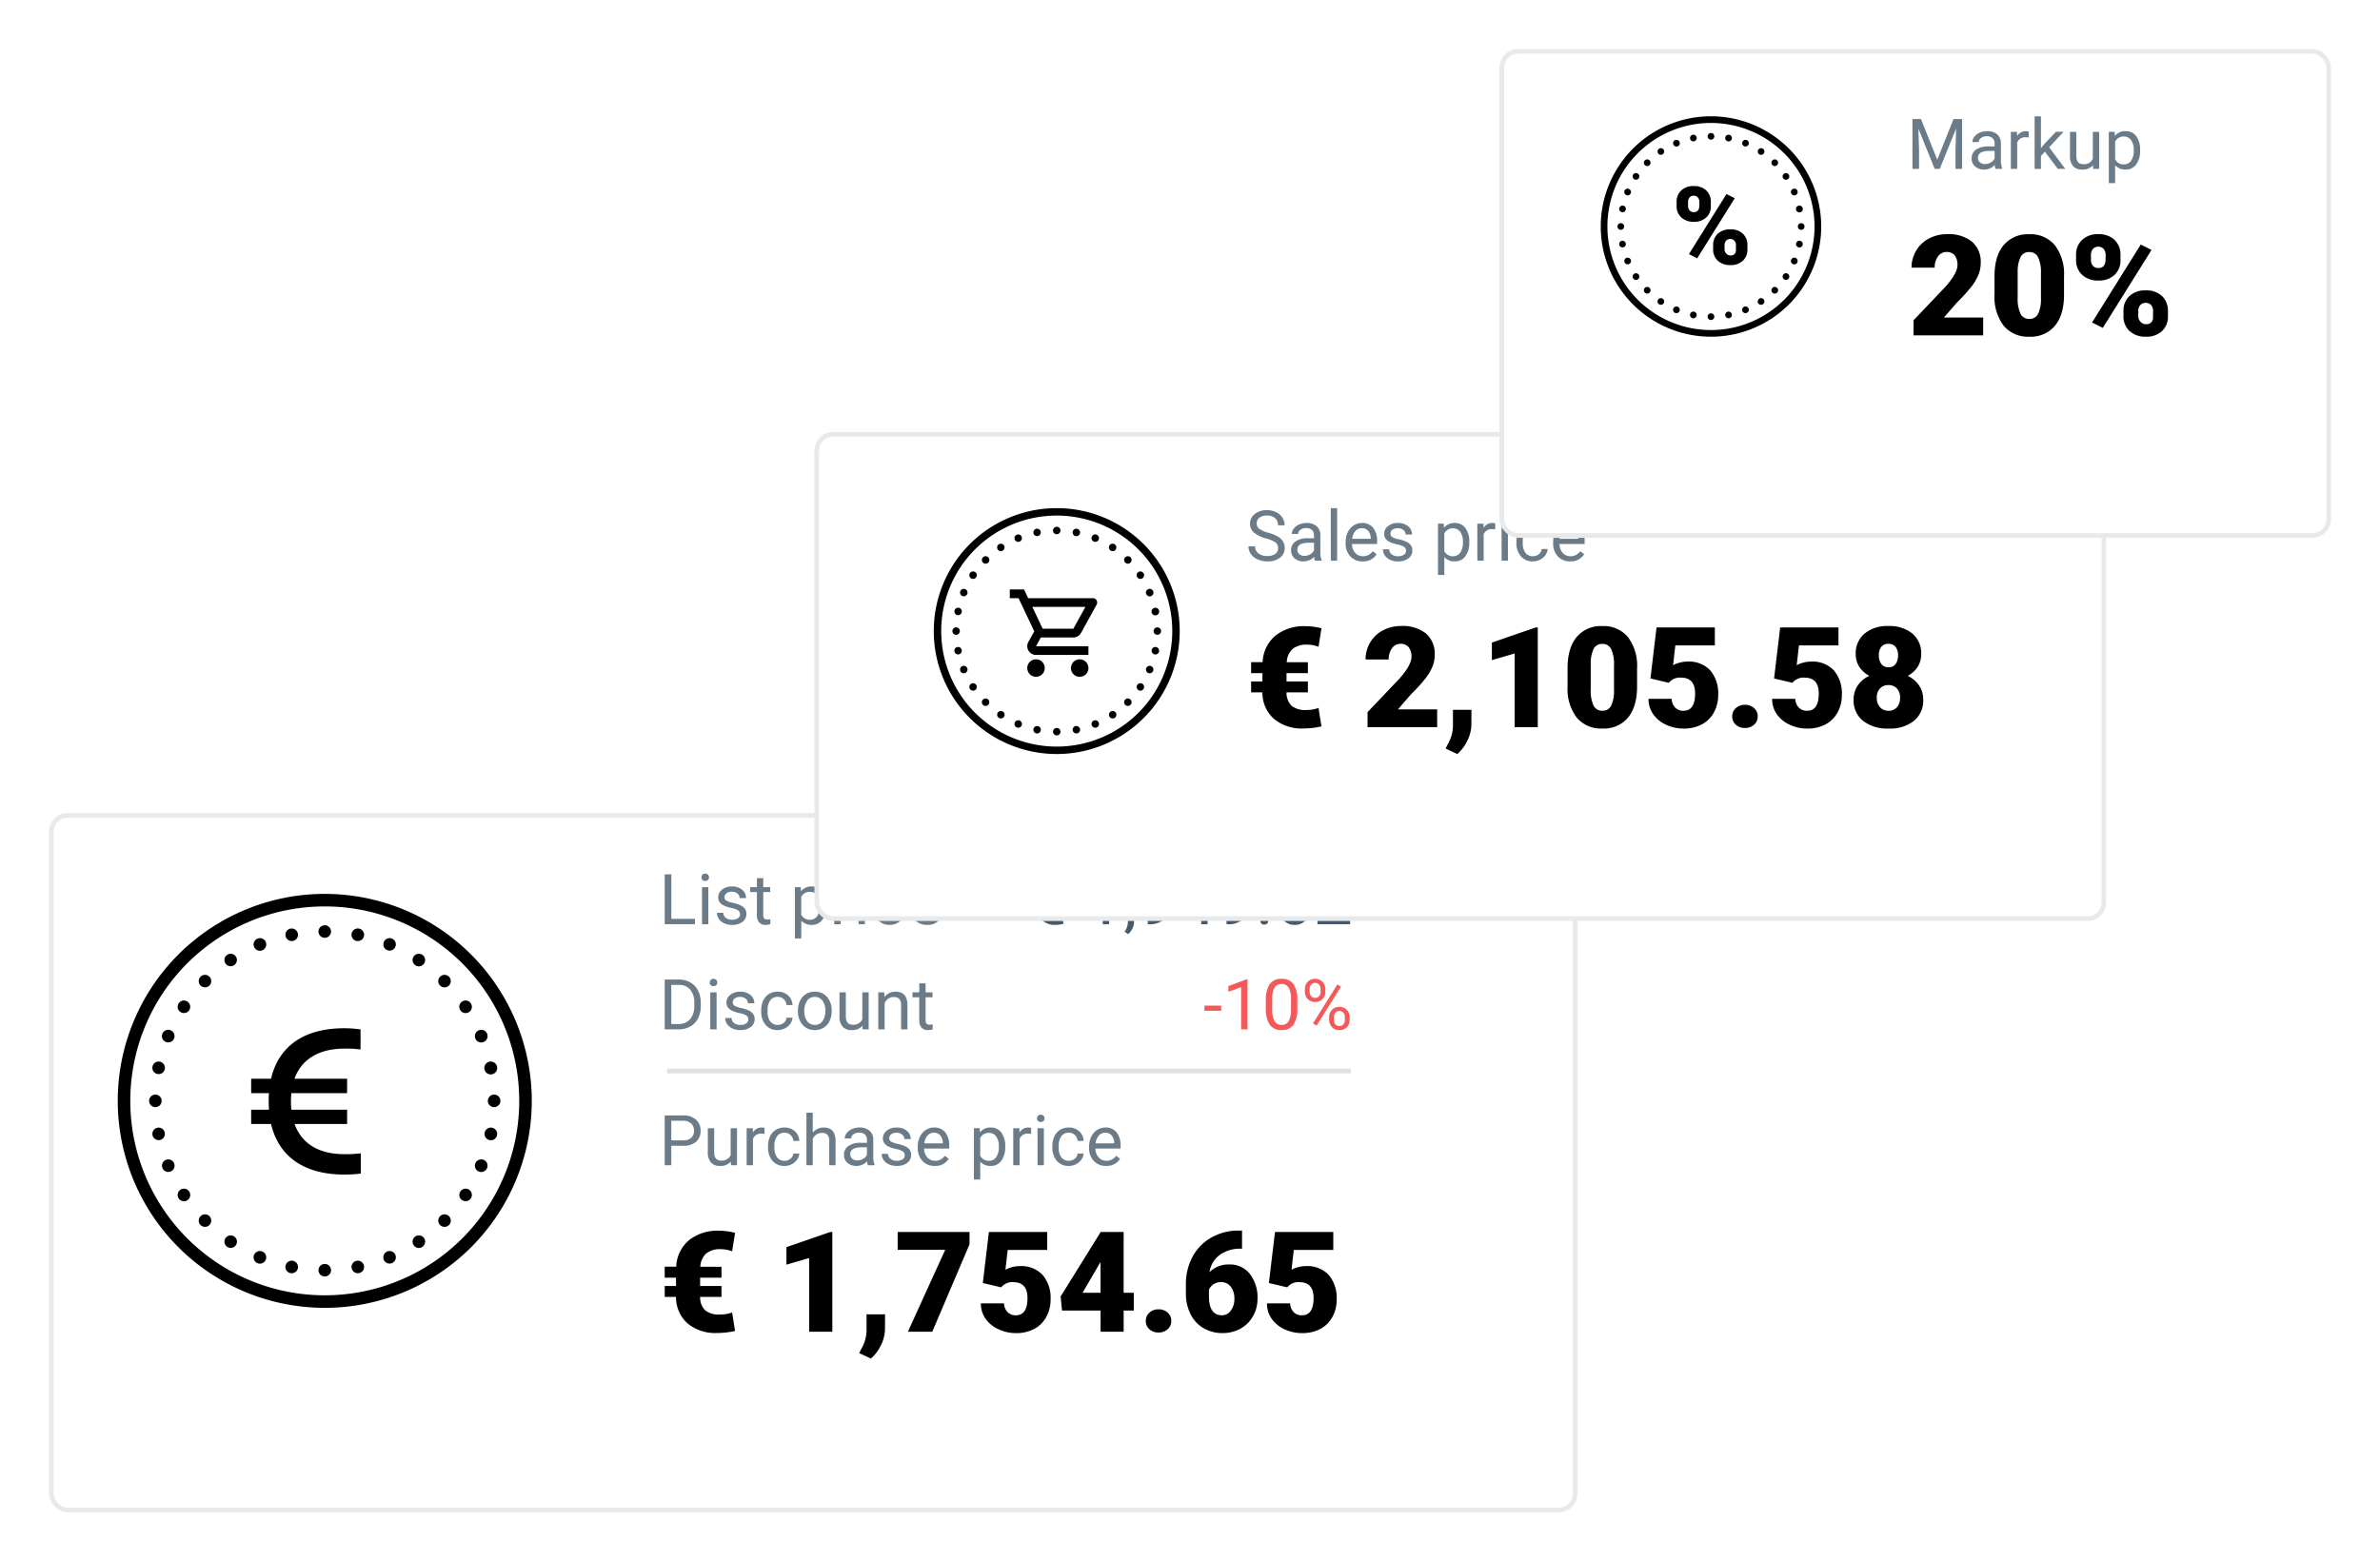 <?xml version="1.0" encoding="UTF-8"?>
<svg xmlns="http://www.w3.org/2000/svg" xmlns:xlink="http://www.w3.org/1999/xlink" width="510.213" height="334.76" viewBox="0 0 510.213 334.76">
  <defs>
    <style>.a{fill:#fff;stroke:rgba(72,90,106,0.13);}.b,.c{fill:#485a6a;}.c{opacity:0.8;}.d{fill:#f55858;}.e,.f{fill:none;}.e{stroke:#dce1e3;}.g{stroke:none;}.h{filter:url(#e);}.i{filter:url(#c);}.j{filter:url(#a);}</style>
    <filter id="a" x="0" y="163.831" width="348.678" height="170.929" filterUnits="userSpaceOnUse">
      <feOffset dx="7" dy="10"></feOffset>
      <feGaussianBlur stdDeviation="3.5" result="b"></feGaussianBlur>
      <feFlood flood-color="#485a6a" flood-opacity="0.149"></feFlood>
      <feComposite operator="in" in2="b"></feComposite>
      <feComposite in="SourceGraphic"></feComposite>
    </filter>
    <filter id="c" x="164.095" y="82.136" width="297.932" height="125.819" filterUnits="userSpaceOnUse">
      <feOffset dx="7" dy="10"></feOffset>
      <feGaussianBlur stdDeviation="3.5" result="d"></feGaussianBlur>
      <feFlood flood-color="#485a6a" flood-opacity="0.149"></feFlood>
      <feComposite operator="in" in2="d"></feComposite>
      <feComposite in="SourceGraphic"></feComposite>
    </filter>
    <filter id="e" x="310.953" y="0" width="199.26" height="125.822" filterUnits="userSpaceOnUse">
      <feOffset dx="7" dy="10"></feOffset>
      <feGaussianBlur stdDeviation="3.5" result="f"></feGaussianBlur>
      <feFlood flood-color="#485a6a" flood-opacity="0.149"></feFlood>
      <feComposite operator="in" in2="f"></feComposite>
      <feComposite in="SourceGraphic"></feComposite>
    </filter>
  </defs>
  <g transform="translate(3.5 0.5)">
    <g transform="translate(0 163.831)">
      <g class="j" transform="matrix(1, 0, 0, 1, -3.5, -164.33)">
        <g class="a" transform="translate(3.5 164.33)">
          <rect class="g" width="327.678" height="149.929" rx="4"></rect>
          <rect class="f" x="0.5" y="0.5" width="326.678" height="148.929" rx="3.5"></rect>
        </g>
      </g>
      <g transform="translate(42.288 21.614)">
        <g transform="translate(97.124 1.38)">
          <path d="M-142.484-8.85h-4.581A3.972,3.972,0,0,0-146.015-6a4.615,4.615,0,0,0,3.223.921,7.08,7.08,0,0,0,2.584-.441l.631,3.963a17.448,17.448,0,0,1-3.862.442,9.278,9.278,0,0,1-6.321-2.056,7.488,7.488,0,0,1-2.474-5.682h-2.423V-11.2h2.423v-1.777h-2.423v-2.349h2.467a7.815,7.815,0,0,1,2.731-5.682,9.793,9.793,0,0,1,6.475-2.041,14.339,14.339,0,0,1,3.407.455l-.631,3.965a6.578,6.578,0,0,0-2.452-.455,4.636,4.636,0,0,0-3.1.918,4.1,4.1,0,0,0-1.263,2.841h4.537v2.349h-4.581V-11.2h4.581Zm23.758,7.459h-4.963v-15.8l-4.875,1.424v-3.759l9.383-3.245h.455Zm8.267,5.756-2.5-1.175.5-1a8.143,8.143,0,0,0,1.072-3.641V-5.12h3.965l-.015,3.186A7.965,7.965,0,0,1-108.3,1.5,8.73,8.73,0,0,1-110.459,4.365Zm21.144-24.492L-97.3-1.391h-5.227l8-17.561h-10.19V-22.77h15.4Zm2.849,8.293L-85.16-22.77h12.5v3.847h-8.472l-.485,4.247a5.836,5.836,0,0,1,1.388-.546,6.331,6.331,0,0,1,1.681-.236,6.272,6.272,0,0,1,4.9,1.887,7.6,7.6,0,0,1,1.711,5.293,7.587,7.587,0,0,1-.918,3.722,6.308,6.308,0,0,1-2.577,2.562,8.136,8.136,0,0,1-3.92.9,8.754,8.754,0,0,1-3.774-.829A6.77,6.77,0,0,1-85.894-4.2a5.526,5.526,0,0,1-.984-3.264h4.963A2.807,2.807,0,0,0-81.166-5.6a2.377,2.377,0,0,0,1.777.689q2.5,0,2.5-3.693,0-3.414-3.054-3.414a3.048,3.048,0,0,0-2.584,1.114Zm30.189,2.088H-54.1v3.818h-2.173v4.537h-4.948V-5.928h-8.267l-.294-3.025,8.56-13.773v-.044h4.948Zm-8.8,0h3.847v-6.578l-.308.5Zm16.284,3.553a2.817,2.817,0,0,1,1.953.7,2.288,2.288,0,0,1,.778,1.784,2.288,2.288,0,0,1-.778,1.784,2.817,2.817,0,0,1-1.953.7,2.793,2.793,0,0,1-1.96-.7,2.3,2.3,0,0,1-.771-1.777,2.3,2.3,0,0,1,.771-1.777A2.793,2.793,0,0,1-48.789-6.192Zm17.9-16.886v3.891h-.22a7.429,7.429,0,0,0-4.559,1.329,5.611,5.611,0,0,0-2.2,3.693,5.786,5.786,0,0,1,4.229-1.645,5.4,5.4,0,0,1,4.42,2.026,8.173,8.173,0,0,1,1.645,5.315,7.484,7.484,0,0,1-.962,3.744A6.863,6.863,0,0,1-31.22-2.059a7.721,7.721,0,0,1-3.825.962,7.98,7.98,0,0,1-4.067-1.035A7.117,7.117,0,0,1-41.9-5.091,9.743,9.743,0,0,1-42.93-9.525v-1.982a12.342,12.342,0,0,1,1.417-5.939,10.272,10.272,0,0,1,4.045-4.133,11.566,11.566,0,0,1,5.829-1.5Zm-4.464,11.057A2.831,2.831,0,0,0-37-11.566a2.89,2.89,0,0,0-.984,1.116v1.483q0,4.053,2.8,4.053A2.275,2.275,0,0,0-33.29-5.928a4.129,4.129,0,0,0,.756-2.54,4.053,4.053,0,0,0-.771-2.562A2.466,2.466,0,0,0-35.353-12.021Zm10.22.188,1.307-10.936h12.5v3.847H-19.8l-.485,4.247a5.836,5.836,0,0,1,1.388-.546,6.331,6.331,0,0,1,1.681-.236,6.272,6.272,0,0,1,4.9,1.887,7.6,7.6,0,0,1,1.711,5.293,7.587,7.587,0,0,1-.918,3.722,6.308,6.308,0,0,1-2.577,2.562,8.136,8.136,0,0,1-3.92.9A8.754,8.754,0,0,1-21.8-1.926,6.77,6.77,0,0,1-24.561-4.2a5.526,5.526,0,0,1-.984-3.264h4.963A2.807,2.807,0,0,0-19.833-5.6a2.377,2.377,0,0,0,1.777.689q2.5,0,2.5-3.693,0-3.414-3.054-3.414A3.048,3.048,0,0,0-21.2-10.908Z" transform="translate(154.244 99.604)"></path>
          <path class="b" d="M-67.925-4.667h-2.819a3.387,3.387,0,0,0,.69,2.2,2.334,2.334,0,0,0,1.872.769,5.029,5.029,0,0,0,1.6-.25l.147,1.181A7.2,7.2,0,0,1-68.2-.548a3.814,3.814,0,0,1-2.867-1.076,4.331,4.331,0,0,1-1.09-3.043h-1.307v-.91h1.307V-6.583h-1.307V-7.5h1.307a4.288,4.288,0,0,1,1.12-2.977,3.809,3.809,0,0,1,2.83-1.054,8.052,8.052,0,0,1,1.769.226l-.147,1.184a5.232,5.232,0,0,0-1.608-.257,2.325,2.325,0,0,0-1.854.747A3.318,3.318,0,0,0-70.737-7.5h2.812v.918h-2.819v1.006h2.819ZM-56.641-.695h-1.366V-9.747l-2.738,1.006V-9.975l3.891-1.461h.213Zm4.075,2.129-.771-.529a3.543,3.543,0,0,0,.719-1.982V-2.3h1.329v1.065A3.344,3.344,0,0,1-51.652.245,3.472,3.472,0,0,1-52.566,1.434Zm8.061-6.828a3.323,3.323,0,0,1-1.017.815,2.759,2.759,0,0,1-1.3.308,2.848,2.848,0,0,1-1.612-.455A2.959,2.959,0,0,1-49.49-6.007a4.368,4.368,0,0,1-.374-1.824,4.45,4.45,0,0,1,.407-1.931A2.993,2.993,0,0,1-48.3-11.076a3.3,3.3,0,0,1,1.747-.455,2.985,2.985,0,0,1,2.5,1.186,5.172,5.172,0,0,1,.914,3.234v.4A6.91,6.91,0,0,1-44.373-2.16,4.739,4.739,0,0,1-48.1-.688h-.264V-1.84h.286a3.739,3.739,0,0,0,2.584-.875A3.757,3.757,0,0,0-44.505-5.394Zm-2.092,0a2.1,2.1,0,0,0,1.259-.418A2.467,2.467,0,0,0-44.5-6.847v-.543a3.738,3.738,0,0,0-.58-2.173,1.731,1.731,0,0,0-1.468-.837,1.744,1.744,0,0,0-1.439.686,2.832,2.832,0,0,0-.543,1.81A2.947,2.947,0,0,0-48-6.1,1.662,1.662,0,0,0-46.6-5.394Zm11.064,1.109h1.483v1.109h-1.483V-.695H-36.9V-3.176h-4.868v-.8l4.787-7.408h1.446Zm-4.691,0H-36.9V-9.527l-.162.294Zm12.606-1.109a3.323,3.323,0,0,1-1.017.815,2.759,2.759,0,0,1-1.3.308,2.848,2.848,0,0,1-1.612-.455A2.959,2.959,0,0,1-32.6-6.007a4.367,4.367,0,0,1-.374-1.824,4.45,4.45,0,0,1,.407-1.931,2.993,2.993,0,0,1,1.156-1.314,3.3,3.3,0,0,1,1.747-.455,2.985,2.985,0,0,1,2.5,1.186,5.172,5.172,0,0,1,.914,3.234v.4A6.91,6.91,0,0,1-27.487-2.16,4.739,4.739,0,0,1-31.209-.688h-.264V-1.84h.286A3.739,3.739,0,0,0-28.6-2.716,3.757,3.757,0,0,0-27.619-5.394Zm-2.092,0a2.1,2.1,0,0,0,1.259-.418,2.467,2.467,0,0,0,.841-1.035v-.543a3.738,3.738,0,0,0-.58-2.173A1.731,1.731,0,0,0-29.66-10.4a1.744,1.744,0,0,0-1.439.686,2.832,2.832,0,0,0-.543,1.81,2.947,2.947,0,0,0,.525,1.8A1.662,1.662,0,0,0-29.712-5.394Zm5.5,3.987A.851.851,0,0,1-24-1.994a.8.8,0,0,1,.628-.235.821.821,0,0,1,.635.235.833.833,0,0,1,.217.587.788.788,0,0,1-.217.565.836.836,0,0,1-.635.228A.811.811,0,0,1-24-.842.8.8,0,0,1-24.213-1.407Zm9.118-9.985v1.153h-.25a3.576,3.576,0,0,0-2.526.94,3.91,3.91,0,0,0-1.087,2.562,2.9,2.9,0,0,1,2.305-.969,2.772,2.772,0,0,1,2.228.984,3.8,3.8,0,0,1,.833,2.54,3.783,3.783,0,0,1-.9,2.643A3.1,3.1,0,0,1-16.9-.548a3.051,3.051,0,0,1-2.489-1.178,4.67,4.67,0,0,1-.954-3.036v-.521a7.037,7.037,0,0,1,1.259-4.511,4.624,4.624,0,0,1,3.748-1.6Zm-1.784,4.816a2.167,2.167,0,0,0-1.285.418,2.181,2.181,0,0,0-.815,1.05v.5a3.507,3.507,0,0,0,.595,2.129,1.782,1.782,0,0,0,1.483.808,1.727,1.727,0,0,0,1.443-.675,2.8,2.8,0,0,0,.525-1.769,2.8,2.8,0,0,0-.532-1.78A1.706,1.706,0,0,0-16.878-6.576Zm11.9,5.881h-7v-.976l3.7-4.111A8.791,8.791,0,0,0-7.147-7.3a2.53,2.53,0,0,0,.312-1.208,1.918,1.918,0,0,0-.507-1.373,1.771,1.771,0,0,0-1.351-.536,2.1,2.1,0,0,0-1.575.576,2.2,2.2,0,0,0-.562,1.6h-1.358a3.153,3.153,0,0,1,.951-2.386,3.525,3.525,0,0,1,2.544-.91,3.387,3.387,0,0,1,2.357.782,2.667,2.667,0,0,1,.866,2.081q0,1.578-2.012,3.759L-10.344-1.8h5.367Z" transform="translate(151.496 11.531)"></path>
          <path class="c" d="M2.737-1.848H7.8V-.695H1.32v-10.69H2.737ZM10.674-.695H9.315V-8.639h1.358ZM9.205-10.746a.811.811,0,0,1,.2-.558.758.758,0,0,1,.6-.228.77.77,0,0,1,.6.228.8.8,0,0,1,.206.558.776.776,0,0,1-.206.551.784.784,0,0,1-.6.22.772.772,0,0,1-.6-.22A.784.784,0,0,1,9.205-10.746ZM17.472-2.8a1,1,0,0,0-.415-.855,3.993,3.993,0,0,0-1.446-.525,6.838,6.838,0,0,1-1.637-.529,2.329,2.329,0,0,1-.9-.734,1.756,1.756,0,0,1-.29-1.013,2.061,2.061,0,0,1,.826-1.652,3.226,3.226,0,0,1,2.111-.675,3.319,3.319,0,0,1,2.192.7A2.215,2.215,0,0,1,18.757-6.3H17.391a1.226,1.226,0,0,0-.474-.962,1.774,1.774,0,0,0-1.193-.4,1.857,1.857,0,0,0-1.16.323,1.017,1.017,0,0,0-.418.844.824.824,0,0,0,.389.742,4.788,4.788,0,0,0,1.406.477,7.326,7.326,0,0,1,1.648.543,2.4,2.4,0,0,1,.936.76,1.868,1.868,0,0,1,.3,1.083,2.033,2.033,0,0,1-.852,1.707,3.572,3.572,0,0,1-2.21.642A4,4,0,0,1,14.08-.886a2.746,2.746,0,0,1-1.149-.943,2.274,2.274,0,0,1-.415-1.31h1.358a1.406,1.406,0,0,0,.547,1.083,2.122,2.122,0,0,0,1.347.4,2.19,2.19,0,0,0,1.237-.312A.959.959,0,0,0,17.472-2.8Zm4.97-7.76v1.924h1.483v1.05H22.442v4.932a1.1,1.1,0,0,0,.2.717.834.834,0,0,0,.675.239,3.288,3.288,0,0,0,.646-.088V-.694a3.961,3.961,0,0,1-1.043.146A1.692,1.692,0,0,1,21.547-1.1a2.366,2.366,0,0,1-.463-1.564V-7.589H19.638v-1.05h1.446v-1.924Zm13.5,5.983a4.757,4.757,0,0,1-.83,2.922A2.659,2.659,0,0,1,32.868-.548a2.913,2.913,0,0,1-2.276-.918V2.359H29.233v-11h1.241l.066.881a2.8,2.8,0,0,1,2.305-1.028,2.709,2.709,0,0,1,2.265,1.079,4.808,4.808,0,0,1,.833,3Zm-1.358-.154a3.51,3.51,0,0,0-.573-2.122,1.845,1.845,0,0,0-1.571-.778,2,2,0,0,0-1.85,1.094v3.8a2,2,0,0,0,1.865,1.087,1.836,1.836,0,0,0,1.553-.775A3.831,3.831,0,0,0,34.586-4.733ZM41.509-7.42a4.07,4.07,0,0,0-.668-.051,1.79,1.79,0,0,0-1.813,1.138V-.695H37.669V-8.639h1.322l.022.918a2.115,2.115,0,0,1,1.894-1.065,1.388,1.388,0,0,1,.6.1ZM44.233-.695H42.874V-8.639h1.358ZM42.764-10.746a.811.811,0,0,1,.2-.558.758.758,0,0,1,.6-.228.77.77,0,0,1,.6.228.8.8,0,0,1,.206.558.776.776,0,0,1-.206.551.784.784,0,0,1-.6.22.772.772,0,0,1-.6-.22A.784.784,0,0,1,42.764-10.746Zm6.828,9.089a1.956,1.956,0,0,0,1.27-.441,1.55,1.55,0,0,0,.6-1.1h1.285a2.463,2.463,0,0,1-.47,1.3,3.1,3.1,0,0,1-1.156.984,3.336,3.336,0,0,1-1.531.367,3.272,3.272,0,0,1-2.581-1.083,4.313,4.313,0,0,1-.958-2.962v-.228a4.782,4.782,0,0,1,.426-2.063,3.243,3.243,0,0,1,1.222-1.4,3.472,3.472,0,0,1,1.883-.5,3.186,3.186,0,0,1,2.221.8,2.86,2.86,0,0,1,.943,2.078H51.464a1.872,1.872,0,0,0-.584-1.266,1.816,1.816,0,0,0-1.3-.5,1.9,1.9,0,0,0-1.6.745,3.5,3.5,0,0,0-.569,2.155v.257A3.43,3.43,0,0,0,47.977-2.4,1.91,1.91,0,0,0,49.592-1.657Zm7.98,1.109a3.471,3.471,0,0,1-2.628-1.061,3.937,3.937,0,0,1-1.013-2.838V-4.7a4.767,4.767,0,0,1,.452-2.111,3.522,3.522,0,0,1,1.263-1.454A3.175,3.175,0,0,1,57.4-8.785a2.975,2.975,0,0,1,2.408,1.02,4.418,4.418,0,0,1,.859,2.922v.565H55.289a2.824,2.824,0,0,0,.686,1.9,2.158,2.158,0,0,0,1.67.723,2.366,2.366,0,0,0,1.219-.294,3.062,3.062,0,0,0,.874-.778l.83.646A3.336,3.336,0,0,1,57.572-.548ZM57.4-7.67a1.812,1.812,0,0,0-1.38.6,2.908,2.908,0,0,0-.69,1.678h3.979v-.1a2.587,2.587,0,0,0-.558-1.6A1.706,1.706,0,0,0,57.4-7.67Z" transform="translate(-1.733 11.531)"></path>
          <path class="c" d="M1.32-.695v-10.69H4.338a4.857,4.857,0,0,1,2.467.617A4.171,4.171,0,0,1,8.46-9.013,5.711,5.711,0,0,1,9.051-6.4v.683a5.731,5.731,0,0,1-.584,2.65A4.106,4.106,0,0,1,6.8-1.319a5.167,5.167,0,0,1-2.522.624Zm1.41-9.537v8.384H4.213A3.227,3.227,0,0,0,6.75-2.862a4.19,4.19,0,0,0,.907-2.888v-.625A4.256,4.256,0,0,0,6.8-9.207a3.044,3.044,0,0,0-2.426-1.025ZM12.443-.695H11.085V-8.639h1.358ZM10.975-10.746a.811.811,0,0,1,.2-.558.758.758,0,0,1,.6-.228.77.77,0,0,1,.6.228.8.8,0,0,1,.206.558.776.776,0,0,1-.206.551.784.784,0,0,1-.6.22.772.772,0,0,1-.6-.22A.784.784,0,0,1,10.975-10.746ZM19.241-2.8a1,1,0,0,0-.415-.855,3.993,3.993,0,0,0-1.446-.525,6.838,6.838,0,0,1-1.637-.529,2.329,2.329,0,0,1-.9-.734,1.756,1.756,0,0,1-.29-1.013,2.061,2.061,0,0,1,.826-1.652,3.226,3.226,0,0,1,2.111-.675,3.319,3.319,0,0,1,2.192.7A2.215,2.215,0,0,1,20.526-6.3H19.161a1.226,1.226,0,0,0-.474-.962,1.774,1.774,0,0,0-1.193-.4,1.857,1.857,0,0,0-1.16.323,1.017,1.017,0,0,0-.418.844.824.824,0,0,0,.389.742,4.788,4.788,0,0,0,1.406.477,7.326,7.326,0,0,1,1.648.543,2.4,2.4,0,0,1,.936.76A1.868,1.868,0,0,1,20.6-2.9a2.033,2.033,0,0,1-.852,1.707,3.572,3.572,0,0,1-2.21.642A4,4,0,0,1,15.85-.886,2.746,2.746,0,0,1,14.7-1.829a2.274,2.274,0,0,1-.415-1.31h1.358a1.406,1.406,0,0,0,.547,1.083,2.122,2.122,0,0,0,1.347.4,2.19,2.19,0,0,0,1.237-.312A.959.959,0,0,0,19.241-2.8Zm6.314,1.145a1.956,1.956,0,0,0,1.27-.441,1.55,1.55,0,0,0,.6-1.1h1.285a2.463,2.463,0,0,1-.47,1.3,3.1,3.1,0,0,1-1.156.984,3.336,3.336,0,0,1-1.531.367,3.272,3.272,0,0,1-2.581-1.083,4.313,4.313,0,0,1-.958-2.962v-.228a4.782,4.782,0,0,1,.426-2.063,3.243,3.243,0,0,1,1.222-1.4,3.472,3.472,0,0,1,1.883-.5,3.186,3.186,0,0,1,2.221.8,2.86,2.86,0,0,1,.943,2.078H27.427a1.872,1.872,0,0,0-.584-1.266,1.816,1.816,0,0,0-1.3-.5,1.9,1.9,0,0,0-1.6.745,3.5,3.5,0,0,0-.569,2.155v.257A3.43,3.43,0,0,0,23.94-2.4,1.91,1.91,0,0,0,25.555-1.657ZM29.88-4.74a4.692,4.692,0,0,1,.459-2.1,3.423,3.423,0,0,1,1.277-1.439,3.477,3.477,0,0,1,1.868-.507,3.35,3.35,0,0,1,2.625,1.123,4.322,4.322,0,0,1,1,2.988v.1A4.733,4.733,0,0,1,36.667-2.5,3.373,3.373,0,0,1,35.4-1.062a3.517,3.517,0,0,1-1.9.514,3.342,3.342,0,0,1-2.617-1.123,4.3,4.3,0,0,1-1-2.973Zm1.366.162a3.4,3.4,0,0,0,.613,2.122,1.962,1.962,0,0,0,1.641.8,1.95,1.95,0,0,0,1.645-.811,3.716,3.716,0,0,0,.609-2.272,3.392,3.392,0,0,0-.62-2.118,1.972,1.972,0,0,0-1.648-.811,1.95,1.95,0,0,0-1.623.8A3.689,3.689,0,0,0,31.245-4.579Zm12.474,3.1a2.885,2.885,0,0,1-2.327.932,2.469,2.469,0,0,1-1.935-.738,3.194,3.194,0,0,1-.672-2.184V-8.639h1.358v5.132q0,1.806,1.468,1.806a2.033,2.033,0,0,0,2.07-1.16V-8.639H45.04V-.695H43.748Zm4.669-7.158.044,1a2.9,2.9,0,0,1,2.379-1.145q2.518,0,2.54,2.841V-.695H51.993V-5.952a1.829,1.829,0,0,0-.393-1.27,1.574,1.574,0,0,0-1.2-.411,1.96,1.96,0,0,0-1.16.352,2.393,2.393,0,0,0-.778.925v5.66H47.1V-8.639Zm8.854-1.924v1.924h1.483v1.05H57.242v4.932a1.1,1.1,0,0,0,.2.717.834.834,0,0,0,.675.239,3.288,3.288,0,0,0,.646-.088V-.694a3.961,3.961,0,0,1-1.043.146A1.692,1.692,0,0,1,56.346-1.1a2.366,2.366,0,0,1-.463-1.564V-7.589H54.438v-1.05h1.446v-1.924Z" transform="translate(-1.733 34.085)"></path>
          <path class="c" d="M-103.153-4.908V-.723h-1.41v-10.69h3.943a3.961,3.961,0,0,1,2.749.9,3.037,3.037,0,0,1,.995,2.371,3,3,0,0,1-.973,2.4,4.138,4.138,0,0,1-2.786.841Zm0-1.153h2.533a2.532,2.532,0,0,0,1.733-.533,1.95,1.95,0,0,0,.6-1.541,2.014,2.014,0,0,0-.6-1.53,2.373,2.373,0,0,0-1.652-.6h-2.614Zm12.767,4.552a2.885,2.885,0,0,1-2.327.932,2.469,2.469,0,0,1-1.935-.738A3.194,3.194,0,0,1-95.319-3.5V-8.667h1.358v5.132q0,1.806,1.468,1.806a2.033,2.033,0,0,0,2.07-1.16V-8.667h1.358V-.723h-1.292Zm7.224-5.939a4.07,4.07,0,0,0-.668-.051,1.79,1.79,0,0,0-1.813,1.138V-.723H-87V-8.667h1.322l.022.918a2.115,2.115,0,0,1,1.894-1.065,1.387,1.387,0,0,1,.6.1Zm4.295,5.763a1.956,1.956,0,0,0,1.27-.441,1.55,1.55,0,0,0,.6-1.1h1.285a2.463,2.463,0,0,1-.47,1.3,3.1,3.1,0,0,1-1.156.984,3.337,3.337,0,0,1-1.531.367,3.272,3.272,0,0,1-2.581-1.083,4.313,4.313,0,0,1-.958-2.962v-.228a4.783,4.783,0,0,1,.426-2.063,3.243,3.243,0,0,1,1.222-1.4,3.472,3.472,0,0,1,1.883-.5,3.186,3.186,0,0,1,2.221.8,2.86,2.86,0,0,1,.943,2.078h-1.285A1.872,1.872,0,0,0-77.578-7.2a1.816,1.816,0,0,0-1.3-.5,1.9,1.9,0,0,0-1.6.745A3.5,3.5,0,0,0-81.047-4.8v.257a3.43,3.43,0,0,0,.565,2.114A1.91,1.91,0,0,0-78.867-1.685Zm6.042-6.02a2.888,2.888,0,0,1,2.349-1.109q2.518,0,2.54,2.841V-.723h-1.358V-5.98a1.829,1.829,0,0,0-.393-1.27,1.574,1.574,0,0,0-1.2-.411,1.96,1.96,0,0,0-1.16.352,2.393,2.393,0,0,0-.778.925v5.66h-1.358V-12h1.358ZM-61-.723a2.854,2.854,0,0,1-.191-.837,3.03,3.03,0,0,1-2.261.984,2.8,2.8,0,0,1-1.927-.664,2.15,2.15,0,0,1-.753-1.685,2.246,2.246,0,0,1,.943-1.927,4.448,4.448,0,0,1,2.654-.686h1.322v-.624A1.525,1.525,0,0,0-61.636-7.3a1.711,1.711,0,0,0-1.255-.422,1.981,1.981,0,0,0-1.219.367,1.082,1.082,0,0,0-.492.888h-1.366a1.874,1.874,0,0,1,.422-1.149A2.881,2.881,0,0,1-64.4-8.491a3.853,3.853,0,0,1,1.589-.323,3.14,3.14,0,0,1,2.151.686,2.476,2.476,0,0,1,.808,1.89v3.656a4.47,4.47,0,0,0,.279,1.74v.117Zm-2.254-1.035a2.387,2.387,0,0,0,1.211-.33,2,2,0,0,0,.83-.859v-1.63h-1.065q-2.5,0-2.5,1.461a1.237,1.237,0,0,0,.426,1A1.637,1.637,0,0,0-63.251-1.758ZM-53.1-2.83a1,1,0,0,0-.415-.855,3.993,3.993,0,0,0-1.446-.525A6.838,6.838,0,0,1-56.6-4.739a2.329,2.329,0,0,1-.9-.734,1.756,1.756,0,0,1-.29-1.013,2.061,2.061,0,0,1,.826-1.652,3.226,3.226,0,0,1,2.111-.675,3.319,3.319,0,0,1,2.191.7,2.215,2.215,0,0,1,.841,1.784h-1.366a1.226,1.226,0,0,0-.474-.962,1.774,1.774,0,0,0-1.193-.4A1.857,1.857,0,0,0-56-7.375a1.017,1.017,0,0,0-.418.844.824.824,0,0,0,.389.742,4.787,4.787,0,0,0,1.406.477,7.326,7.326,0,0,1,1.648.543,2.4,2.4,0,0,1,.936.76,1.868,1.868,0,0,1,.3,1.083,2.033,2.033,0,0,1-.852,1.707,3.572,3.572,0,0,1-2.21.642,4,4,0,0,1-1.689-.338,2.746,2.746,0,0,1-1.149-.943,2.274,2.274,0,0,1-.415-1.31h1.358a1.406,1.406,0,0,0,.547,1.083,2.122,2.122,0,0,0,1.347.4A2.19,2.19,0,0,0-53.563-2,.959.959,0,0,0-53.1-2.83Zm6.424,2.254A3.471,3.471,0,0,1-49.3-1.637a3.938,3.938,0,0,1-1.013-2.838v-.25a4.767,4.767,0,0,1,.452-2.111A3.522,3.522,0,0,1-48.6-8.289a3.175,3.175,0,0,1,1.758-.525,2.975,2.975,0,0,1,2.408,1.02,4.418,4.418,0,0,1,.859,2.922v.565h-5.381a2.824,2.824,0,0,0,.686,1.9,2.158,2.158,0,0,0,1.67.723,2.366,2.366,0,0,0,1.219-.294,3.062,3.062,0,0,0,.874-.778l.83.646A3.336,3.336,0,0,1-46.673-.576ZM-46.842-7.7a1.812,1.812,0,0,0-1.38.6,2.908,2.908,0,0,0-.69,1.678h3.979v-.1a2.587,2.587,0,0,0-.558-1.6A1.706,1.706,0,0,0-46.842-7.7Zm15.271,3.091a4.757,4.757,0,0,1-.83,2.922A2.659,2.659,0,0,1-34.647-.576a2.913,2.913,0,0,1-2.276-.918V2.331h-1.358v-11h1.241l.066.881a2.8,2.8,0,0,1,2.305-1.028A2.709,2.709,0,0,1-32.4-7.734a4.808,4.808,0,0,1,.833,3Zm-1.358-.154A3.51,3.51,0,0,0-33.5-6.883a1.845,1.845,0,0,0-1.571-.778,2,2,0,0,0-1.85,1.094v3.8a2,2,0,0,0,1.865,1.087,1.836,1.836,0,0,0,1.553-.775A3.831,3.831,0,0,0-32.929-4.761Zm6.923-2.687a4.07,4.07,0,0,0-.668-.051,1.79,1.79,0,0,0-1.813,1.138V-.723h-1.358V-8.667h1.322l.022.918a2.115,2.115,0,0,1,1.894-1.065,1.388,1.388,0,0,1,.6.1Zm2.724,6.725h-1.358V-8.667h1.358Zm-1.468-10.051a.811.811,0,0,1,.2-.558.758.758,0,0,1,.6-.228.77.77,0,0,1,.6.228.8.8,0,0,1,.206.558.776.776,0,0,1-.206.551.784.784,0,0,1-.6.22.772.772,0,0,1-.6-.22A.784.784,0,0,1-24.751-10.774Zm6.828,9.089a1.956,1.956,0,0,0,1.27-.441,1.55,1.55,0,0,0,.6-1.1h1.285a2.463,2.463,0,0,1-.47,1.3,3.1,3.1,0,0,1-1.156.984,3.336,3.336,0,0,1-1.531.367A3.272,3.272,0,0,1-20.5-1.659a4.313,4.313,0,0,1-.958-2.962v-.228a4.783,4.783,0,0,1,.426-2.063,3.243,3.243,0,0,1,1.222-1.4,3.472,3.472,0,0,1,1.883-.5,3.186,3.186,0,0,1,2.221.8,2.86,2.86,0,0,1,.943,2.078h-1.285A1.872,1.872,0,0,0-16.635-7.2a1.816,1.816,0,0,0-1.3-.5,1.9,1.9,0,0,0-1.6.745A3.5,3.5,0,0,0-20.1-4.8v.257a3.43,3.43,0,0,0,.565,2.114A1.91,1.91,0,0,0-17.923-1.685Zm7.98,1.109a3.471,3.471,0,0,1-2.628-1.061,3.938,3.938,0,0,1-1.013-2.838v-.25a4.767,4.767,0,0,1,.452-2.111A3.522,3.522,0,0,1-11.87-8.289a3.175,3.175,0,0,1,1.758-.525A2.975,2.975,0,0,1-7.7-7.793a4.418,4.418,0,0,1,.859,2.922v.565h-5.381a2.824,2.824,0,0,0,.686,1.9,2.158,2.158,0,0,0,1.67.723A2.366,2.366,0,0,0-8.65-1.979a3.062,3.062,0,0,0,.874-.778l.83.646A3.336,3.336,0,0,1-9.943-.576ZM-10.111-7.7a1.812,1.812,0,0,0-1.38.6,2.908,2.908,0,0,0-.69,1.678H-8.2v-.1a2.587,2.587,0,0,0-.558-1.6A1.706,1.706,0,0,0-10.111-7.7Z" transform="translate(104.149 63.245)"></path>
          <path class="d" d="M-30.23-4.682h-3.583V-5.79h3.583ZM-24.584-.7H-25.95V-9.748l-2.738,1.006V-9.975l3.891-1.461h.213ZM-13.9-5.255a6.212,6.212,0,0,1-.815,3.546,2.9,2.9,0,0,1-2.548,1.16A2.919,2.919,0,0,1-19.8-1.683a5.9,5.9,0,0,1-.852-3.388V-6.884a6.074,6.074,0,0,1,.815-3.5,2.921,2.921,0,0,1,2.555-1.145,2.947,2.947,0,0,1,2.54,1.1,5.861,5.861,0,0,1,.837,3.41ZM-15.26-7.112a4.977,4.977,0,0,0-.485-2.515,1.668,1.668,0,0,0-1.534-.789,1.646,1.646,0,0,0-1.52.786,4.859,4.859,0,0,0-.492,2.415v2.173a5.057,5.057,0,0,0,.5,2.559,1.665,1.665,0,0,0,1.523.826,1.642,1.642,0,0,0,1.494-.778,4.874,4.874,0,0,0,.51-2.452Zm2.981-2.217a2.169,2.169,0,0,1,.613-1.586,2.112,2.112,0,0,1,1.575-.624,2.1,2.1,0,0,1,1.582.628A2.244,2.244,0,0,1-7.9-9.285v.521a2.141,2.141,0,0,1-.613,1.582,2.113,2.113,0,0,1-1.56.613,2.16,2.16,0,0,1-1.578-.613,2.186,2.186,0,0,1-.624-1.634Zm1.013.562a1.389,1.389,0,0,0,.323.946,1.09,1.09,0,0,0,.866.372,1.069,1.069,0,0,0,.841-.361A1.435,1.435,0,0,0-8.917-8.8v-.537a1.424,1.424,0,0,0-.316-.949,1.063,1.063,0,0,0-.859-.375,1.063,1.063,0,0,0-.859.375,1.469,1.469,0,0,0-.316.979Zm4.192,5.451A2.157,2.157,0,0,1-6.461-4.9a2.118,2.118,0,0,1,1.575-.62A2.137,2.137,0,0,1-3.308-4.9a2.213,2.213,0,0,1,.617,1.637v.521A2.157,2.157,0,0,1-3.3-1.162a2.109,2.109,0,0,1-1.567.62A2.16,2.16,0,0,1-6.45-1.154a2.186,2.186,0,0,1-.624-1.634Zm1.013.57a1.4,1.4,0,0,0,.323.953,1.09,1.09,0,0,0,.866.372,1.061,1.061,0,0,0,.844-.364,1.46,1.46,0,0,0,.316-.99v-.545a1.4,1.4,0,0,0-.319-.949,1.076,1.076,0,0,0-.855-.368,1.086,1.086,0,0,0-.848.364,1.417,1.417,0,0,0-.327.982ZM-9.768-1.5l-.771-.485,5.22-8.355.771.485Z" transform="translate(149.107 34.085)"></path>
          <line class="e" x1="146.599" transform="translate(0.087 42.318)"></line>
        </g>
        <path d="M51.378,7A44.378,44.378,0,1,0,95.757,51.378,44.4,44.4,0,0,0,51.378,7Zm0,2.69A41.689,41.689,0,1,1,9.69,51.378,41.668,41.668,0,0,1,51.378,9.69Zm0,4.034a1.345,1.345,0,1,0,1.345,1.345A1.347,1.347,0,0,0,51.378,13.724Zm7.118.693a1.35,1.35,0,1,0,.231.026C58.649,14.433,58.575,14.423,58.5,14.417ZM44.3,14.423a1.524,1.524,0,0,0-.268.021,1.348,1.348,0,0,0-.483,2.443,1.361,1.361,0,0,0,1.009.2,1.345,1.345,0,0,0-.257-2.663Zm-6.808,2.065a1.392,1.392,0,0,0-.525.1,1.355,1.355,0,1,0,.525-.1Zm27.81,0a1.338,1.338,0,1,0,.483.1A1.391,1.391,0,0,0,65.3,16.487ZM31.222,19.839a1.371,1.371,0,0,0-.767.231,1.337,1.337,0,1,0,.767-.231Zm40.349,0a1.345,1.345,0,1,0,1.3,1.087,1.359,1.359,0,0,0-1.3-1.087ZM25.722,24.356a1.354,1.354,0,0,0-.967.4,1.341,1.341,0,1,0,1.9,0A1.322,1.322,0,0,0,25.722,24.356Zm51.349,0a1.354,1.354,0,0,0-.967.4,1.341,1.341,0,1,0,1.9,0A1.322,1.322,0,0,0,77.072,24.356Zm4.512,5.505a1.31,1.31,0,0,0-.762.226,1.349,1.349,0,1,0,.762-.226Zm-60.374,0a1.345,1.345,0,1,0,.725.226A1.357,1.357,0,0,0,21.21,29.862Zm34.35,5.947c-8.636,0-14.057,3.845-15.7,10.821H35.6v3.089h3.824a16.119,16.119,0,0,0-.063,1.765c0,.609.021,1.2.063,1.786H35.6v3.068h4.266c1.639,6.976,7.06,10.842,15.7,10.842a29.1,29.1,0,0,0,3.53-.21V62.62a24.859,24.859,0,0,1-3.53.189c-5.463,0-9.161-2.269-10.653-6.472H56.169V53.27H44.213c-.042-.567-.084-1.177-.084-1.786s.042-1.2.084-1.765H56.169V46.63H44.886c1.513-4.182,5.232-6.451,10.716-6.451a21.035,21.035,0,0,1,3.446.189V36.06A24.383,24.383,0,0,0,55.56,35.808Zm29.375.331a1.3,1.3,0,0,0-.525.1,1.358,1.358,0,1,0,.525-.1Zm-67.072,0a1.353,1.353,0,1,0,.483.105A1.267,1.267,0,0,0,17.863,36.139Zm69.131,6.813a1.155,1.155,0,0,0-.268.021,1.379,1.379,0,1,0,.268-.021Zm-71.19,0a1.344,1.344,0,0,0-.294,2.663,1.371,1.371,0,0,0,1.009-.2,1.353,1.353,0,0,0-.483-2.443A1.72,1.72,0,0,0,15.8,42.952Zm-.735,7.081a1.345,1.345,0,1,0,1.345,1.345A1.347,1.347,0,0,0,15.069,50.034Zm72.619,0a1.345,1.345,0,1,0,1.345,1.345A1.347,1.347,0,0,0,87.688,50.034ZM15.773,57.115a1.532,1.532,0,0,0-.268.026,1.341,1.341,0,1,0,.268-.026Zm71.253,0a1.355,1.355,0,1,0,.226.026C87.179,57.131,87.1,57.12,87.026,57.115Zm-2.07,6.808a1.355,1.355,0,1,0,.483.105A1.4,1.4,0,0,0,84.956,63.923Zm-67.114.005a1.393,1.393,0,0,0-.525.1,1.352,1.352,0,0,0-.725.73,1.37,1.37,0,0,0-.005,1.03,1.342,1.342,0,0,0,1.76.725,1.319,1.319,0,0,0,.73-.725,1.345,1.345,0,0,0-1.235-1.86Zm63.752,6.278a1.343,1.343,0,0,0-.772,2.458,1.346,1.346,0,0,0,1.865-.373,1.335,1.335,0,0,0-.373-1.86A1.256,1.256,0,0,0,81.594,70.206Zm-60.39,0a1.31,1.31,0,0,0-.762.226,1.349,1.349,0,1,0,.762-.226Zm4.518,5.505a1.342,1.342,0,1,0,.93.394A1.3,1.3,0,0,0,25.722,75.711Zm51.349,0A1.342,1.342,0,1,0,78,76.1,1.3,1.3,0,0,0,77.072,75.711ZM31.233,80.223a1.342,1.342,0,1,0,.725.226A1.336,1.336,0,0,0,31.233,80.223Zm40.334,0a1.346,1.346,0,1,0,1.1.594A1.322,1.322,0,0,0,71.566,80.223ZM37.515,83.575A1.355,1.355,0,1,0,38,83.68,1.377,1.377,0,0,0,37.515,83.575Zm27.768,0a1.364,1.364,0,0,0-1.25.83,1.382,1.382,0,0,0-.005,1.035,1.347,1.347,0,1,0,1.255-1.865Zm-20.949,2.07a1.349,1.349,0,1,0,.226.026A1.106,1.106,0,0,0,44.334,85.645Zm14.131.005a1.089,1.089,0,0,0-.263.021,1.349,1.349,0,0,0-1.061,1.581,1.354,1.354,0,0,0,1.586,1.061,1.345,1.345,0,0,0,1.056-1.586A1.345,1.345,0,0,0,58.465,85.65Zm-7.086.693a1.345,1.345,0,1,0,1.345,1.345A1.347,1.347,0,0,0,51.378,86.343Z" transform="translate(-27.545 -1.283)"></path>
      </g>
    </g>
    <g transform="translate(164.095 82.136)">
      <g class="i" transform="matrix(1, 0, 0, 1, -167.59, -82.64)">
        <g class="a" transform="translate(167.59 82.64)">
          <rect class="g" width="276.932" height="104.819" rx="4"></rect>
          <rect class="f" x="0.5" y="0.5" width="275.932" height="103.819" rx="3.5"></rect>
        </g>
      </g>
      <g transform="translate(31.011 23.493)">
        <path d="M-142.484-8.85h-4.581A3.972,3.972,0,0,0-146.015-6a4.615,4.615,0,0,0,3.223.921,7.08,7.08,0,0,0,2.584-.441l.631,3.963a17.448,17.448,0,0,1-3.862.442,9.278,9.278,0,0,1-6.321-2.056,7.488,7.488,0,0,1-2.474-5.682h-2.423V-11.2h2.423v-1.777h-2.423v-2.349h2.467a7.815,7.815,0,0,1,2.731-5.682,9.793,9.793,0,0,1,6.475-2.041,14.339,14.339,0,0,1,3.407.455l-.631,3.965a6.578,6.578,0,0,0-2.452-.455,4.636,4.636,0,0,0-3.1.918,4.1,4.1,0,0,0-1.263,2.841h4.537v2.349h-4.581V-11.2h4.581Zm27.708,7.459h-14.918v-3.23l6.872-7.224q2.54-2.893,2.54-4.6a3.2,3.2,0,0,0-.6-2.1,2.149,2.149,0,0,0-1.747-.719,2.176,2.176,0,0,0-1.835.962,3.953,3.953,0,0,0-.7,2.4h-4.963a7.021,7.021,0,0,1,.984-3.634,6.9,6.9,0,0,1,2.731-2.606,8.113,8.113,0,0,1,3.906-.94,7.981,7.981,0,0,1,5.337,1.6,5.714,5.714,0,0,1,1.872,4.6,6.674,6.674,0,0,1-.47,2.459,10.785,10.785,0,0,1-1.461,2.511,36.8,36.8,0,0,1-3.194,3.517l-2.76,3.186h8.414Zm4.317,5.756-2.5-1.175.5-1a8.143,8.143,0,0,0,1.072-3.641V-5.12h3.965l-.015,3.186A7.965,7.965,0,0,1-108.3,1.5,8.73,8.73,0,0,1-110.459,4.365Zm17.253-5.756h-4.963v-15.8l-4.875,1.424v-3.759l9.383-3.245h.455Zm21.291-8.737q0,4.332-1.946,6.681A6.723,6.723,0,0,1-79.345-1.1a6.759,6.759,0,0,1-5.521-2.364,10.192,10.192,0,0,1-1.953-6.666v-3.906q0-4.332,1.946-6.681a6.74,6.74,0,0,1,5.5-2.349A6.743,6.743,0,0,1-73.868-20.7a10.218,10.218,0,0,1,1.953,6.681Zm-4.948-4.537a7.625,7.625,0,0,0-.6-3.443,2.012,2.012,0,0,0-1.909-1.138,1.965,1.965,0,0,0-1.857,1.057,7.183,7.183,0,0,0-.624,3.2v5.462a7.683,7.683,0,0,0,.6,3.5,2.02,2.02,0,0,0,1.909,1.109A1.993,1.993,0,0,0-77.48-5.994a7.334,7.334,0,0,0,.617-3.385Zm7.812,2.831,1.307-10.936h12.5v3.847h-8.472l-.485,4.247a5.837,5.837,0,0,1,1.388-.546,6.331,6.331,0,0,1,1.681-.236,6.272,6.272,0,0,1,4.9,1.887A7.6,7.6,0,0,1-54.53-8.277a7.587,7.587,0,0,1-.918,3.722,6.308,6.308,0,0,1-2.577,2.562,8.136,8.136,0,0,1-3.92.9,8.754,8.754,0,0,1-3.774-.829A6.77,6.77,0,0,1-68.479-4.2a5.526,5.526,0,0,1-.984-3.264H-64.5A2.807,2.807,0,0,0-63.751-5.6a2.377,2.377,0,0,0,1.777.689q2.5,0,2.5-3.693,0-3.414-3.054-3.414a3.048,3.048,0,0,0-2.584,1.114Zm20.263,5.642a2.817,2.817,0,0,1,1.953.7,2.288,2.288,0,0,1,.778,1.784,2.288,2.288,0,0,1-.778,1.784,2.817,2.817,0,0,1-1.953.7,2.793,2.793,0,0,1-1.96-.7,2.3,2.3,0,0,1-.771-1.777,2.3,2.3,0,0,1,.771-1.777A2.793,2.793,0,0,1-48.789-6.192Zm6.24-5.642,1.307-10.936h12.5v3.847h-8.472l-.485,4.247a5.836,5.836,0,0,1,1.388-.546,6.331,6.331,0,0,1,1.681-.236,6.272,6.272,0,0,1,4.9,1.887,7.6,7.6,0,0,1,1.711,5.293,7.587,7.587,0,0,1-.918,3.722,6.308,6.308,0,0,1-2.577,2.562,8.136,8.136,0,0,1-3.92.9,8.754,8.754,0,0,1-3.774-.829A6.77,6.77,0,0,1-41.976-4.2a5.526,5.526,0,0,1-.984-3.264H-38A2.807,2.807,0,0,0-37.248-5.6a2.377,2.377,0,0,0,1.777.689q2.5,0,2.5-3.693,0-3.414-3.054-3.414a3.048,3.048,0,0,0-2.584,1.114Zm31.54-5.224a4.936,4.936,0,0,1-.771,2.746A5.614,5.614,0,0,1-13.9-12.4a6.178,6.178,0,0,1,2.423,2.048,5.286,5.286,0,0,1,.9,3.076,5.6,5.6,0,0,1-1.975,4.522A8.2,8.2,0,0,1-18-1.1a8.351,8.351,0,0,1-5.492-1.667A5.556,5.556,0,0,1-25.5-7.279a5.352,5.352,0,0,1,.881-3.039,5.991,5.991,0,0,1,2.5-2.085,5.646,5.646,0,0,1-2.144-1.909,4.9,4.9,0,0,1-.778-2.746,5.486,5.486,0,0,1,1.894-4.405,7.614,7.614,0,0,1,5.11-1.615A7.661,7.661,0,0,1-12.9-21.463,5.486,5.486,0,0,1-11.008-17.058Zm-4.537,9.383a2.823,2.823,0,0,0-.683-2.034,2.378,2.378,0,0,0-1.8-.712,2.4,2.4,0,0,0-1.806.712,2.8,2.8,0,0,0-.69,2.034,2.828,2.828,0,0,0,.7,2.019A2.394,2.394,0,0,0-18-4.915a2.3,2.3,0,0,0,1.777-.734A2.879,2.879,0,0,0-15.546-7.675Zm-2.5-11.585a1.829,1.829,0,0,0-1.52.653,2.836,2.836,0,0,0-.521,1.813,3.006,3.006,0,0,0,.529,1.85,1.824,1.824,0,0,0,1.556.7,1.749,1.749,0,0,0,1.52-.7,3.1,3.1,0,0,0,.507-1.85,2.842,2.842,0,0,0-.521-1.806A1.853,1.853,0,0,0-18.042-19.26Z" transform="translate(224.26 51.179)"></path>
        <path class="c" d="M-73.463-5.488A6.628,6.628,0,0,1-76.1-6.769a2.448,2.448,0,0,1-.826-1.876,2.586,2.586,0,0,1,1.009-2.089,4.012,4.012,0,0,1,2.625-.826,4.379,4.379,0,0,1,1.964.426,3.229,3.229,0,0,1,1.336,1.175,3,3,0,0,1,.474,1.637h-1.417a1.954,1.954,0,0,0-.617-1.529,2.508,2.508,0,0,0-1.74-.556,2.568,2.568,0,0,0-1.626.46A1.533,1.533,0,0,0-75.5-8.671a1.38,1.38,0,0,0,.554,1.107,5.437,5.437,0,0,0,1.887.827,8.755,8.755,0,0,1,2.085.827,3.164,3.164,0,0,1,1.116,1.054A2.689,2.689,0,0,1-69.5-3.44a2.5,2.5,0,0,1-1.013,2.081,4.32,4.32,0,0,1-2.709.782A5.025,5.025,0,0,1-75.276-1a3.459,3.459,0,0,1-1.472-1.156,2.822,2.822,0,0,1-.518-1.667h1.417a1.841,1.841,0,0,0,.716,1.531,3.014,3.014,0,0,0,1.913.562,2.771,2.771,0,0,0,1.711-.455,1.479,1.479,0,0,0,.595-1.241,1.451,1.451,0,0,0-.551-1.215A6.348,6.348,0,0,0-73.463-5.488ZM-63-.723a2.853,2.853,0,0,1-.191-.837,3.03,3.03,0,0,1-2.261.984,2.8,2.8,0,0,1-1.927-.664,2.15,2.15,0,0,1-.753-1.685,2.246,2.246,0,0,1,.943-1.927,4.448,4.448,0,0,1,2.654-.686h1.322v-.624A1.525,1.525,0,0,0-63.639-7.3a1.711,1.711,0,0,0-1.255-.422,1.981,1.981,0,0,0-1.219.367,1.082,1.082,0,0,0-.492.888h-1.366a1.874,1.874,0,0,1,.422-1.149A2.881,2.881,0,0,1-66.4-8.491a3.853,3.853,0,0,1,1.589-.323,3.14,3.14,0,0,1,2.151.686,2.476,2.476,0,0,1,.808,1.89v3.656a4.47,4.47,0,0,0,.279,1.74v.117Zm-2.254-1.035a2.387,2.387,0,0,0,1.211-.33,2,2,0,0,0,.83-.859v-1.63h-1.065q-2.5,0-2.5,1.461a1.236,1.236,0,0,0,.426,1A1.637,1.637,0,0,0-65.255-1.758Zm7,1.035h-1.358V-12h1.358Zm5.47.147a3.471,3.471,0,0,1-2.628-1.061,3.937,3.937,0,0,1-1.013-2.838v-.25a4.767,4.767,0,0,1,.452-2.111,3.522,3.522,0,0,1,1.263-1.454,3.175,3.175,0,0,1,1.758-.525,2.975,2.975,0,0,1,2.408,1.02,4.418,4.418,0,0,1,.859,2.922v.565h-5.381a2.824,2.824,0,0,0,.686,1.9,2.158,2.158,0,0,0,1.67.723,2.366,2.366,0,0,0,1.219-.294,3.062,3.062,0,0,0,.874-.778l.83.646A3.336,3.336,0,0,1-52.781-.576ZM-52.95-7.7a1.812,1.812,0,0,0-1.38.6,2.908,2.908,0,0,0-.69,1.678h3.979v-.1a2.587,2.587,0,0,0-.558-1.6A1.706,1.706,0,0,0-52.95-7.7Zm9.463,4.868a1,1,0,0,0-.415-.855,3.993,3.993,0,0,0-1.446-.525,6.838,6.838,0,0,1-1.637-.529,2.329,2.329,0,0,1-.9-.734,1.756,1.756,0,0,1-.29-1.013,2.061,2.061,0,0,1,.826-1.652,3.226,3.226,0,0,1,2.111-.675,3.319,3.319,0,0,1,2.191.7A2.215,2.215,0,0,1-42.2-6.332h-1.366a1.226,1.226,0,0,0-.474-.962,1.774,1.774,0,0,0-1.193-.4,1.857,1.857,0,0,0-1.16.323,1.017,1.017,0,0,0-.418.844.824.824,0,0,0,.389.742,4.788,4.788,0,0,0,1.406.477,7.326,7.326,0,0,1,1.648.543,2.4,2.4,0,0,1,.936.76,1.868,1.868,0,0,1,.3,1.083,2.033,2.033,0,0,1-.852,1.707,3.572,3.572,0,0,1-2.21.642,4,4,0,0,1-1.689-.338,2.746,2.746,0,0,1-1.149-.943,2.274,2.274,0,0,1-.415-1.31h1.358a1.406,1.406,0,0,0,.547,1.083,2.122,2.122,0,0,0,1.347.4A2.19,2.19,0,0,0-43.953-2,.959.959,0,0,0-43.486-2.83Zm13.56-1.777a4.757,4.757,0,0,1-.83,2.922A2.659,2.659,0,0,1-33-.576a2.913,2.913,0,0,1-2.276-.918V2.331h-1.358v-11H-35.4l.066.881a2.8,2.8,0,0,1,2.305-1.028A2.709,2.709,0,0,1-30.76-7.734a4.808,4.808,0,0,1,.833,3Zm-1.358-.154a3.51,3.51,0,0,0-.573-2.122,1.845,1.845,0,0,0-1.571-.778,2,2,0,0,0-1.85,1.094v3.8a2,2,0,0,0,1.865,1.087,1.836,1.836,0,0,0,1.553-.775A3.831,3.831,0,0,0-31.284-4.761Zm6.923-2.687a4.07,4.07,0,0,0-.668-.051,1.79,1.79,0,0,0-1.813,1.138V-.723H-28.2V-8.667h1.322l.022.918a2.115,2.115,0,0,1,1.894-1.065,1.388,1.388,0,0,1,.6.1Zm2.724,6.725H-23V-8.667h1.358Zm-1.468-10.051a.811.811,0,0,1,.2-.558.758.758,0,0,1,.6-.228.77.77,0,0,1,.6.228.8.8,0,0,1,.206.558.776.776,0,0,1-.206.551.784.784,0,0,1-.6.22.772.772,0,0,1-.6-.22A.784.784,0,0,1-23.106-10.774Zm6.828,9.089a1.956,1.956,0,0,0,1.27-.441,1.55,1.55,0,0,0,.6-1.1h1.285a2.463,2.463,0,0,1-.47,1.3,3.1,3.1,0,0,1-1.156.984,3.336,3.336,0,0,1-1.531.367,3.272,3.272,0,0,1-2.581-1.083,4.313,4.313,0,0,1-.958-2.962v-.228a4.783,4.783,0,0,1,.426-2.063,3.243,3.243,0,0,1,1.222-1.4,3.472,3.472,0,0,1,1.883-.5,3.186,3.186,0,0,1,2.221.8,2.86,2.86,0,0,1,.943,2.078h-1.285A1.872,1.872,0,0,0-14.99-7.2a1.816,1.816,0,0,0-1.3-.5,1.9,1.9,0,0,0-1.6.745A3.5,3.5,0,0,0-18.459-4.8v.257a3.43,3.43,0,0,0,.565,2.114A1.91,1.91,0,0,0-16.278-1.685ZM-8.3-.576a3.471,3.471,0,0,1-2.628-1.061,3.938,3.938,0,0,1-1.013-2.838v-.25a4.767,4.767,0,0,1,.452-2.111,3.522,3.522,0,0,1,1.263-1.454,3.175,3.175,0,0,1,1.758-.525,2.975,2.975,0,0,1,2.408,1.02A4.418,4.418,0,0,1-5.2-4.871v.565h-5.381a2.824,2.824,0,0,0,.686,1.9,2.158,2.158,0,0,0,1.67.723,2.366,2.366,0,0,0,1.219-.294,3.062,3.062,0,0,0,.874-.778l.83.646A3.336,3.336,0,0,1-8.3-.576ZM-8.466-7.7a1.812,1.812,0,0,0-1.38.6,2.908,2.908,0,0,0-.69,1.678h3.979v-.1a2.587,2.587,0,0,0-.558-1.6A1.706,1.706,0,0,0-8.466-7.7Z" transform="translate(146.297 14.819)"></path>
        <g transform="translate(3.146 4.146)">
          <g transform="translate(13.784 14.233)">
            <path class="f" d="M0,0H22.479V22.479H0Z"></path>
            <path d="M14.628,12.3a1.864,1.864,0,0,0,1.639-.965L19.62,5.259A.933.933,0,0,0,18.8,3.873H4.943L4.063,2H1V3.873H2.873l3.372,7.109L4.981,13.267A1.877,1.877,0,0,0,6.62,16.049H17.859V14.176H6.62L7.65,12.3ZM5.833,5.746h11.38l-2.585,4.683H8.053ZM6.62,16.986a1.873,1.873,0,1,0,1.873,1.873A1.871,1.871,0,0,0,6.62,16.986Zm9.366,0a1.873,1.873,0,1,0,1.873,1.873A1.871,1.871,0,0,0,15.986,16.986Z" transform="translate(-0.063 -0.127)"></path>
          </g>
          <path d="M33.362,7A26.362,26.362,0,1,0,59.725,33.362,26.373,26.373,0,0,0,33.362,7Zm0,1.6A24.765,24.765,0,1,1,8.6,33.362,24.752,24.752,0,0,1,33.362,8.6Zm0,2.4a.8.8,0,1,0,.8.8A.8.8,0,0,0,33.362,10.994Zm4.228.412a.8.8,0,1,0,.137.016C37.681,11.416,37.637,11.409,37.591,11.406Zm-8.432,0a.905.905,0,0,0-.159.013.8.8,0,0,0-.287,1.451.808.808,0,0,0,.6.119.8.8,0,0,0-.153-1.582Zm-4.044,1.226a.827.827,0,0,0-.312.059.8.8,0,1,0,.312-.059Zm16.52,0a.8.8,0,1,0,.287.059A.827.827,0,0,0,41.635,12.636ZM21.389,14.627a.814.814,0,0,0-.456.137.794.794,0,1,0,.456-.137Zm23.969,0a.8.8,0,1,0,.771.646.807.807,0,0,0-.771-.646ZM18.122,17.31a.8.8,0,0,0-.574.237.8.8,0,1,0,1.127,0A.785.785,0,0,0,18.122,17.31Zm30.5,0a.8.8,0,0,0-.574.237.8.8,0,1,0,1.127,0A.785.785,0,0,0,48.625,17.31Zm2.68,3.27a.778.778,0,0,0-.452.134.8.8,0,1,0,.452-.134Zm-35.864,0a.8.8,0,1,0,.431.134A.806.806,0,0,0,15.441,20.581ZM53.3,24.31a.771.771,0,0,0-.312.059.807.807,0,1,0,.312-.059Zm-39.843,0a.8.8,0,1,0,.287.062A.753.753,0,0,0,13.453,24.31ZM54.52,28.357a.686.686,0,0,0-.159.012.819.819,0,1,0,.159-.012Zm-42.29,0a.8.8,0,0,0-.175,1.582.814.814,0,0,0,.6-.119.8.8,0,0,0-.287-1.451A1.021,1.021,0,0,0,12.23,28.357Zm-.437,4.206a.8.8,0,1,0,.8.8A.8.8,0,0,0,11.793,32.563Zm43.138,0a.8.8,0,1,0,.8.8A.8.8,0,0,0,54.931,32.563ZM12.211,36.77a.91.91,0,0,0-.159.016.8.8,0,1,0,.159-.016Zm42.327,0a.805.805,0,1,0,.134.016C54.629,36.779,54.585,36.773,54.538,36.77Zm-1.229,4.044a.8.8,0,1,0,.287.062A.831.831,0,0,0,53.309,40.814Zm-39.868,0a.827.827,0,0,0-.312.059.8.8,0,0,0-.431.434.814.814,0,0,0,0,.612.8.8,0,0,0,1.045.431.783.783,0,0,0,.434-.431.8.8,0,0,0-.733-1.1Zm37.871,3.729a.8.8,0,0,0-.459,1.46.8.8,0,0,0,1.108-.222.793.793,0,0,0-.222-1.1A.746.746,0,0,0,51.312,44.546Zm-35.874,0a.778.778,0,0,0-.452.134.8.8,0,1,0,.452-.134Zm2.684,3.27a.8.8,0,1,0,.552.234A.77.77,0,0,0,18.122,47.817Zm30.5,0a.8.8,0,1,0,.552.234A.77.77,0,0,0,48.625,47.817ZM21.4,50.5a.8.8,0,1,0,.431.134A.793.793,0,0,0,21.4,50.5Zm23.96,0a.8.8,0,1,0,.655.353A.785.785,0,0,0,45.355,50.5ZM25.127,52.488a.8.8,0,1,0,.287.062A.818.818,0,0,0,25.127,52.488Zm16.5,0a.81.81,0,0,0-.743.493.821.821,0,0,0,0,.615.8.8,0,1,0,.746-1.108Zm-12.445,1.23a.8.8,0,1,0,.134.016A.657.657,0,0,0,29.178,53.718Zm8.394,0a.647.647,0,0,0-.156.012.8.8,0,0,0-.63.939.8.8,0,0,0,.942.63.8.8,0,0,0,.627-.942A.8.8,0,0,0,37.572,53.721Zm-4.21.412a.8.8,0,1,0,.8.8A.8.8,0,0,0,33.362,54.133Z" transform="translate(-8.576 -8.327)"></path>
        </g>
      </g>
    </g>
    <g transform="translate(310.953)">
      <g class="h" transform="matrix(1, 0, 0, 1, -314.45, -0.5)">
        <g class="a" transform="translate(314.45 0.5)">
          <rect class="g" width="178.26" height="104.822" rx="4"></rect>
          <rect class="f" x="0.5" y="0.5" width="177.26" height="103.822" rx="3.5"></rect>
        </g>
      </g>
      <g transform="translate(27.252 21.614)">
        <path d="M-44.532-1.391H-59.45v-3.23l6.872-7.224q2.54-2.893,2.54-4.6a3.2,3.2,0,0,0-.6-2.1,2.149,2.149,0,0,0-1.747-.719,2.176,2.176,0,0,0-1.835.962,3.953,3.953,0,0,0-.7,2.4h-4.963a7.021,7.021,0,0,1,.984-3.634,6.9,6.9,0,0,1,2.731-2.606,8.113,8.113,0,0,1,3.906-.94,7.981,7.981,0,0,1,5.337,1.6,5.714,5.714,0,0,1,1.872,4.6,6.674,6.674,0,0,1-.47,2.459,10.786,10.786,0,0,1-1.461,2.511,36.8,36.8,0,0,1-3.194,3.517l-2.76,3.186h8.414Zm17.341-8.737q0,4.332-1.946,6.681A6.723,6.723,0,0,1-34.62-1.1a6.759,6.759,0,0,1-5.521-2.364,10.192,10.192,0,0,1-1.953-6.666v-3.906q0-4.332,1.946-6.681a6.74,6.74,0,0,1,5.5-2.349A6.743,6.743,0,0,1-29.144-20.7a10.218,10.218,0,0,1,1.953,6.681Zm-4.948-4.537a7.625,7.625,0,0,0-.6-3.443,2.012,2.012,0,0,0-1.909-1.138,1.965,1.965,0,0,0-1.857,1.057,7.183,7.183,0,0,0-.624,3.2v5.462a7.683,7.683,0,0,0,.6,3.5A2.02,2.02,0,0,0-34.62-4.915a1.993,1.993,0,0,0,1.865-1.079,7.334,7.334,0,0,0,.617-3.385Zm7.533-3.994a4.2,4.2,0,0,1,1.292-3.2,4.844,4.844,0,0,1,3.465-1.219,4.851,4.851,0,0,1,3.48,1.211,4.307,4.307,0,0,1,1.277,3.282v1.057a4.174,4.174,0,0,1-1.277,3.186,4.827,4.827,0,0,1-3.451,1.2,4.958,4.958,0,0,1-3.473-1.2,4.216,4.216,0,0,1-1.314-3.282Zm3.186,1.127a1.775,1.775,0,0,0,.426,1.233,1.5,1.5,0,0,0,1.175.474q1.542,0,1.542-1.955v-.875a1.871,1.871,0,0,0-.411-1.247,1.432,1.432,0,0,0-1.16-.489,1.463,1.463,0,0,0-1.145.474,1.862,1.862,0,0,0-.426,1.291Zm6.975,10.9a4.155,4.155,0,0,1,1.3-3.2,4.886,4.886,0,0,1,3.458-1.2,4.938,4.938,0,0,1,3.48,1.189A4.285,4.285,0,0,1-4.916-6.53V-5.5A4.192,4.192,0,0,1-6.193-2.3,4.848,4.848,0,0,1-9.659-1.1a4.958,4.958,0,0,1-3.473-1.2,4.216,4.216,0,0,1-1.314-3.282Zm3.172,1.127a1.736,1.736,0,0,0,.47,1.2,1.489,1.489,0,0,0,1.145.518A1.35,1.35,0,0,0-8.117-5.126l.015-1.5a1.8,1.8,0,0,0-.426-1.248,1.481,1.481,0,0,0-1.16-.474,1.492,1.492,0,0,0-1.131.445,1.773,1.773,0,0,0-.455,1.2ZM-18.88-2.991l-2.305-1.16,10.44-16.71L-8.44-19.7Z" transform="translate(127.963 51.179)"></path>
        <path class="c" d="M-50.851-11.413l3.495,8.722,3.495-8.722h1.828V-.723h-1.41V-4.886l.132-4.493L-46.821-.723H-47.9l-3.5-8.634.139,4.471V-.723h-1.41v-10.69Zm16,10.69a2.853,2.853,0,0,1-.191-.837,3.03,3.03,0,0,1-2.261.984,2.8,2.8,0,0,1-1.927-.664,2.15,2.15,0,0,1-.753-1.685,2.246,2.246,0,0,1,.943-1.927,4.448,4.448,0,0,1,2.654-.686h1.322v-.624A1.525,1.525,0,0,0-35.492-7.3a1.711,1.711,0,0,0-1.255-.422,1.98,1.98,0,0,0-1.219.367,1.082,1.082,0,0,0-.492.888h-1.366A1.874,1.874,0,0,1-39.4-7.613a2.881,2.881,0,0,1,1.145-.877,3.853,3.853,0,0,1,1.589-.323,3.14,3.14,0,0,1,2.151.686,2.476,2.476,0,0,1,.808,1.89v3.656a4.47,4.47,0,0,0,.279,1.74v.117Zm-2.254-1.035a2.387,2.387,0,0,0,1.211-.33,2,2,0,0,0,.83-.859v-1.63h-1.065q-2.5,0-2.5,1.461a1.236,1.236,0,0,0,.426,1A1.637,1.637,0,0,0-37.107-1.758Zm9.368-5.69a4.07,4.07,0,0,0-.668-.051,1.79,1.79,0,0,0-1.813,1.138V-.723h-1.358V-8.667h1.322l.022.918a2.115,2.115,0,0,1,1.894-1.065,1.388,1.388,0,0,1,.6.1ZM-24.274-4.4l-.852.888v2.79h-1.358V-12h1.358v6.82l.727-.874,2.474-2.614h1.652l-3.091,3.318,3.451,4.625h-1.593Zm10.308,2.893a2.885,2.885,0,0,1-2.327.932,2.469,2.469,0,0,1-1.935-.738A3.194,3.194,0,0,1-18.9-3.5V-8.667h1.358v5.132q0,1.806,1.468,1.806A2.033,2.033,0,0,0-14-2.889V-8.667h1.358V-.723h-1.292Zm10.095-3.1A4.757,4.757,0,0,1-4.7-1.685,2.659,2.659,0,0,1-6.948-.576a2.913,2.913,0,0,1-2.276-.918V2.331h-1.358v-11h1.241l.066.881A2.8,2.8,0,0,1-6.97-8.814,2.709,2.709,0,0,1-4.7-7.734a4.808,4.808,0,0,1,.833,3ZM-5.23-4.761A3.51,3.51,0,0,0-5.8-6.883a1.845,1.845,0,0,0-1.571-.778,2,2,0,0,0-1.85,1.094v3.8A2,2,0,0,0-7.359-1.685a1.836,1.836,0,0,0,1.553-.775A3.831,3.831,0,0,0-5.23-4.761Z" transform="translate(120.95 14.819)"></path>
        <g transform="translate(6.131 0.131)">
          <path d="M-22.344-19.67a3.236,3.236,0,0,1,1-2.468,3.735,3.735,0,0,1,2.672-.94,3.74,3.74,0,0,1,2.683.934,3.321,3.321,0,0,1,.985,2.53v.815a3.218,3.218,0,0,1-.985,2.457,3.721,3.721,0,0,1-2.661.928,3.823,3.823,0,0,1-2.678-.923,3.251,3.251,0,0,1-1.013-2.53Zm2.457.869a1.369,1.369,0,0,0,.328.951,1.155,1.155,0,0,0,.906.366q1.189,0,1.189-1.507v-.675a1.443,1.443,0,0,0-.317-.962,1.1,1.1,0,0,0-.894-.377,1.128,1.128,0,0,0-.883.366,1.435,1.435,0,0,0-.328,1Zm5.378,8.4a3.2,3.2,0,0,1,1-2.468,3.767,3.767,0,0,1,2.666-.928,3.807,3.807,0,0,1,2.683.917,3.3,3.3,0,0,1,1,2.559v.793a3.232,3.232,0,0,1-.985,2.468,3.738,3.738,0,0,1-2.672.928A3.823,3.823,0,0,1-13.5-7.053a3.251,3.251,0,0,1-1.013-2.53Zm2.445.869A1.339,1.339,0,0,0-11.7-8.6a1.148,1.148,0,0,0,.883.4A1.041,1.041,0,0,0-9.63-9.237l.011-1.159a1.385,1.385,0,0,0-.328-.962,1.142,1.142,0,0,0-.894-.366,1.151,1.151,0,0,0-.872.343,1.367,1.367,0,0,0-.351.928ZM-17.928-7.59l-1.777-.894,8.05-12.884,1.777.894Z" transform="translate(33.931 40.726)"></path>
          <path d="M30.631,7A23.631,23.631,0,1,0,54.262,30.631,23.641,23.641,0,0,0,30.631,7Zm0,1.432a22.2,22.2,0,1,1-22.2,22.2A22.188,22.188,0,0,1,30.631,8.432Zm0,2.148a.716.716,0,1,0,.716.716A.717.717,0,0,0,30.631,10.58Zm3.79.369a.719.719,0,1,0,.123.014C34.5,10.958,34.463,10.952,34.421,10.95Zm-7.558,0a.812.812,0,0,0-.143.011.718.718,0,0,0-.257,1.3.725.725,0,0,0,.537.106.716.716,0,0,0-.137-1.418Zm-3.625,1.1a.741.741,0,0,0-.28.053.722.722,0,1,0,.28-.053Zm14.809,0a.713.713,0,1,0,.257.053A.741.741,0,0,0,38.047,12.052ZM19.9,13.836a.73.73,0,0,0-.408.123.712.712,0,1,0,.408-.123Zm21.486,0a.716.716,0,1,0,.691.579.723.723,0,0,0-.691-.579ZM16.969,16.242a.721.721,0,0,0-.515.213.714.714,0,1,0,1.01,0A.7.7,0,0,0,16.969,16.242Zm27.343,0a.721.721,0,0,0-.515.213.714.714,0,1,0,1.01,0A.7.7,0,0,0,44.312,16.242Zm2.4,2.931a.7.7,0,0,0-.406.12.718.718,0,1,0,.406-.12Zm-32.149,0a.716.716,0,1,0,.386.12A.723.723,0,0,0,14.567,19.174ZM48.5,22.516a.691.691,0,0,0-.28.053.723.723,0,1,0,.28-.053Zm-35.715,0a.72.72,0,1,0,.257.056A.675.675,0,0,0,12.785,22.516ZM49.6,26.144a.615.615,0,0,0-.143.011.734.734,0,1,0,.143-.011Zm-37.908,0a.716.716,0,0,0-.157,1.418.73.73,0,0,0,.537-.106.72.72,0,0,0-.257-1.3A.915.915,0,0,0,11.688,26.144ZM11.3,29.915a.716.716,0,1,0,.716.716A.717.717,0,0,0,11.3,29.915Zm38.669,0a.716.716,0,1,0,.716.716A.717.717,0,0,0,49.966,29.915ZM11.671,33.686a.816.816,0,0,0-.143.014.714.714,0,1,0,.143-.014Zm37.942,0a.722.722,0,1,0,.12.014C49.694,33.694,49.655,33.688,49.613,33.686Zm-1.1,3.625a.721.721,0,1,0,.257.056A.745.745,0,0,0,48.511,37.311Zm-35.738,0a.742.742,0,0,0-.28.053.72.72,0,0,0-.386.389.729.729,0,0,0,0,.548.714.714,0,0,0,.937.386.7.7,0,0,0,.389-.386.716.716,0,0,0-.657-.99Zm33.947,3.343a.715.715,0,0,0-.411,1.309.716.716,0,0,0,.993-.2.711.711,0,0,0-.2-.99A.669.669,0,0,0,46.721,40.656Zm-32.157,0a.7.7,0,0,0-.406.12.718.718,0,1,0,.406-.12Zm2.406,2.932a.715.715,0,1,0,.5.21A.69.69,0,0,0,16.969,43.588Zm27.343,0a.715.715,0,1,0,.5.21A.69.69,0,0,0,44.312,43.588ZM19.9,45.991a.714.714,0,1,0,.386.12A.711.711,0,0,0,19.9,45.991Zm21.477,0a.716.716,0,1,0,.587.316A.7.7,0,0,0,41.381,45.991ZM23.249,47.775a.721.721,0,1,0,.257.056A.733.733,0,0,0,23.249,47.775Zm14.786,0a.726.726,0,0,0-.666.442.736.736,0,0,0,0,.551.717.717,0,1,0,.668-.993Zm-11.155,1.1a.718.718,0,1,0,.12.014A.589.589,0,0,0,26.88,48.878Zm7.525,0a.58.58,0,0,0-.14.011.718.718,0,0,0-.565.842.721.721,0,0,0,.845.565.716.716,0,0,0,.562-.845A.716.716,0,0,0,34.4,48.88Zm-3.773.369a.716.716,0,1,0,.716.716A.717.717,0,0,0,30.631,49.25Z" transform="translate(-11.677 -4.312)"></path>
        </g>
      </g>
    </g>
  </g>
</svg>
